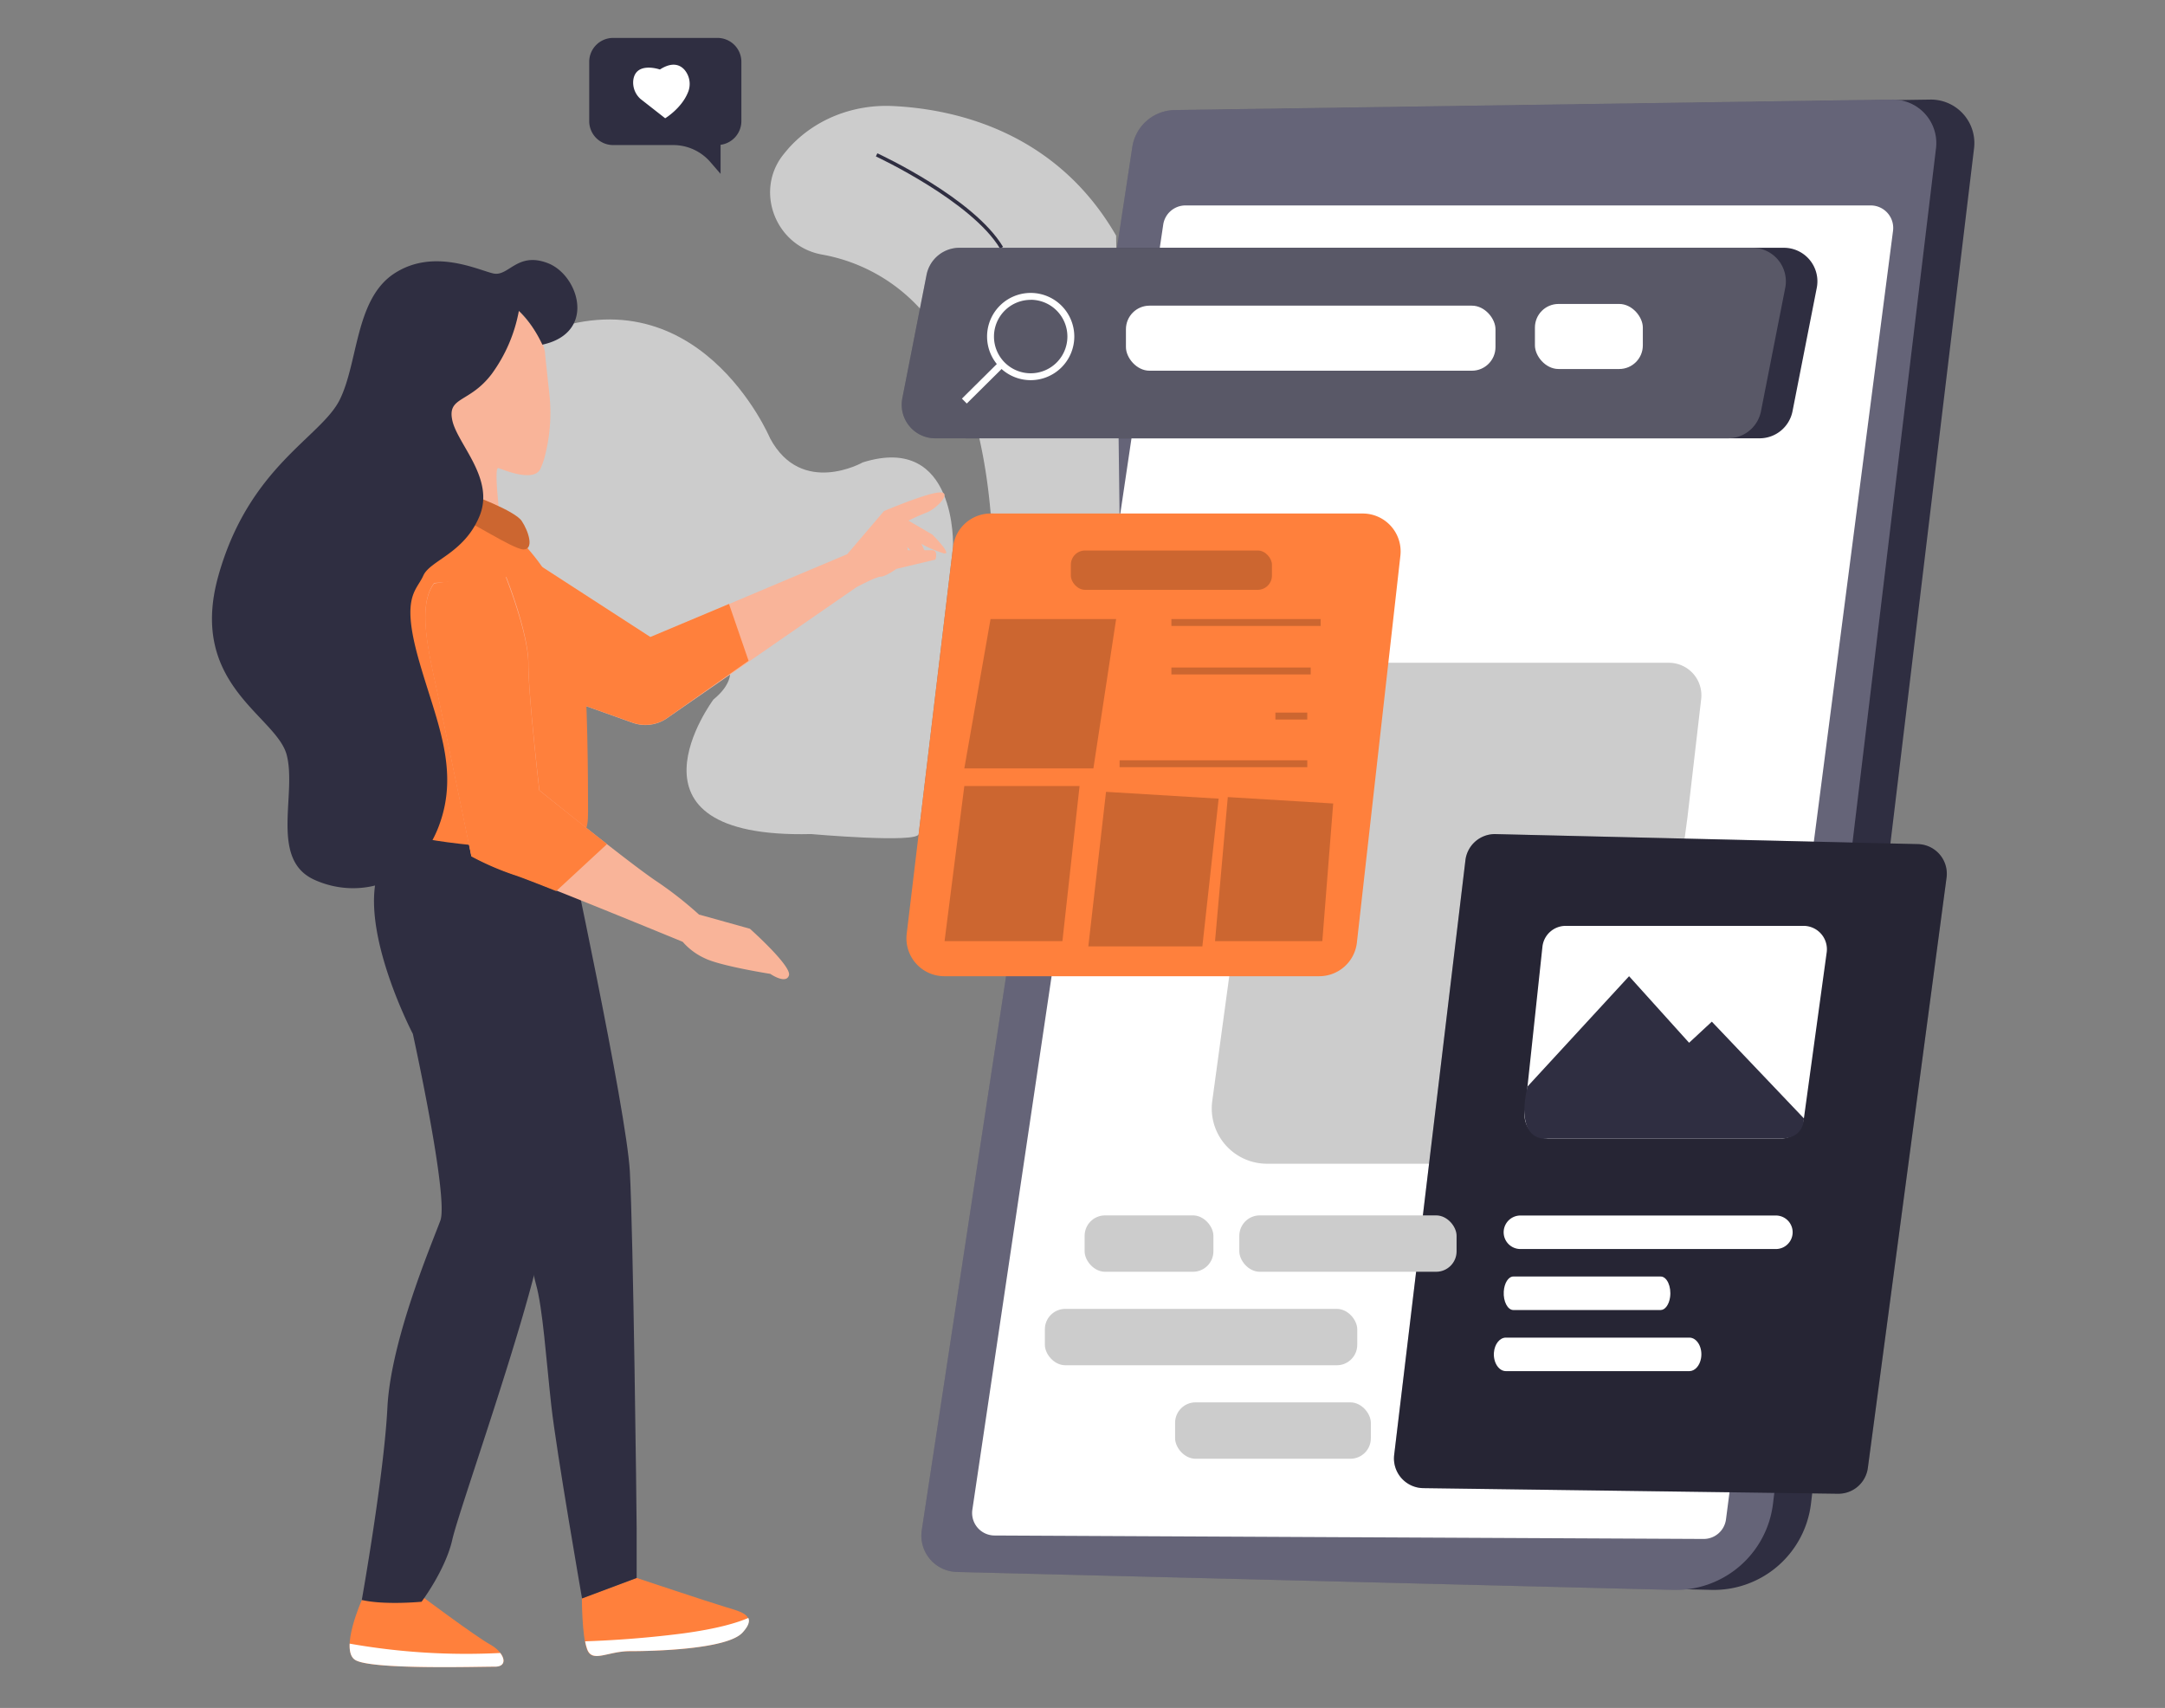  <!DOCTYPE svg PUBLIC "-//W3C//DTD SVG 1.1//EN" "http://www.w3.org/Graphics/SVG/1.1/DTD/svg11.dtd">
<svg id="eda14a88-425a-4067-8656-10258046a359" data-name="Layer 1" xmlns="http://www.w3.org/2000/svg" width="865.76" height="682.89" viewBox="0 0 865.76 682.89">
<rect x="0" y="0" width="865.76" height="682.89" fill="#808080" stroke="none"/>
<defs>
<style xmlns="http://www.w3.org/1999/xhtml">*, ::after, ::before { box-sizing: border-box; }
img, svg { vertical-align: middle; }
</style>
<style xmlns="http://www.w3.org/1999/xhtml">*, body, html { -webkit-font-smoothing: antialiased; }
img, svg { max-width: 100%; }
</style>
</defs>
<path d="M397.85,628.52l286.47,7.17a39.18,39.18,0,0,0,39.87-34.48L789.39,59.4a17.39,17.39,0,0,0-17.25-19.59L485.2,44A17.41,17.41,0,0,0,468,58.87L383.83,611.79A14.54,14.54,0,0,0,397.85,628.52Z" fill="#2f2e41" data-secondary="true"/>
<path d="M382.63,628.52l286.47,7.17A39.18,39.18,0,0,0,709,601.21L774.17,59.4a17.4,17.4,0,0,0-17.25-19.59L470,44a17.4,17.4,0,0,0-17.22,14.92L368.61,611.79A14.54,14.54,0,0,0,382.63,628.52Z" fill="#3f3d56"/>
<path d="M382.63,628.52l286.47,7.17A39.18,39.18,0,0,0,709,601.21L774.17,59.4a17.4,17.4,0,0,0-17.25-19.59L470,44a17.4,17.4,0,0,0-17.22,14.92L368.61,611.79A14.54,14.54,0,0,0,382.63,628.52Z" fill="#fff" opacity="0.2"/>
<path d="M465.16,89.81,388.83,603.66a9,9,0,0,0,8.88,10.28l283.59,1.38a9,9,0,0,0,8.9-7.79L757,92.3a9,9,0,0,0-8.9-10.16h-274A9,9,0,0,0,465.16,89.81Z" fill="#fff"/>
<path d="M703.64,175.25H386.58a13.42,13.42,0,0,1-13.17-16l9.69-49.35a13.42,13.42,0,0,1,13.17-10.83H713.35a13.41,13.41,0,0,1,13.16,16l-9.7,49.35A13.42,13.42,0,0,1,703.64,175.25Z" fill="#2f2e41" data-secondary="true"/>
<path d="M674.81,326.7l5.47-47.18A13,13,0,0,0,667.38,265H508.64L484.76,440.29a22.08,22.08,0,0,0,21.87,25H656.24Z" fill="#ccc"/>
<path d="M586,344,557.51,581.75A11.88,11.88,0,0,0,569.15,595L735,597.24a11.89,11.89,0,0,0,11.94-10.37l31.47-236a11.85,11.85,0,0,0-11.49-13.37l-168.78-4A11.88,11.88,0,0,0,586,344Z" fill="#2f2e41" data-secondary="true"/>
<path d="M586,344,557.51,581.75A11.88,11.88,0,0,0,569.15,595L735,597.24a11.89,11.89,0,0,0,11.94-10.37l31.47-236a11.85,11.85,0,0,0-11.49-13.37l-168.78-4A11.88,11.88,0,0,0,586,344Z" opacity="0.2"/>
<path d="M616.8,378.56l-7.09,66.32a9.35,9.35,0,0,0,9.3,10.35h93.08a9.35,9.35,0,0,0,9.27-8.08l9.11-66.33a9.35,9.35,0,0,0-9.26-10.63H626.1A9.36,9.36,0,0,0,616.8,378.56Z" fill="#fff"/>
<path d="M610.83,434.42l40.62-44.1,24,26.61,9.09-8.44,36.81,38.66s.36,8.08-9.27,8.08H619S605.5,457.76,610.83,434.42Z" fill="#2f2e41" data-secondary="true"/>
<path d="M608,486H710.16a6.7,6.7,0,0,1,6.52,8.24h0a6.7,6.7,0,0,1-6.52,5.16H608a6.7,6.7,0,0,1-6.67-7.38h0A6.71,6.71,0,0,1,608,486Z" fill="#fff"/>
<path d="M605.18,510.39h58.91c2.5,0,4.34,4,3.76,8.23h0c-.41,3-2,5.17-3.76,5.17H605.18c-2.29,0-4.08-3.44-3.84-7.39h0C601.54,513,603.2,510.39,605.18,510.39Z" fill="#fff"/>
<path d="M602.19,534.82h73.36c3.1,0,5.4,4,4.68,8.23h0c-.51,3-2.45,5.17-4.68,5.17H602.19c-2.85,0-5.08-3.44-4.79-7.39h0C597.66,537.42,599.72,534.82,602.19,534.82Z" fill="#fff"/>
<rect x="433.73" y="485.95" width="51.5" height="22.54" rx="8.17" fill="#ccc"/>
<rect x="495.59" y="485.95" width="86.88" height="22.54" rx="8.17" fill="#ccc"/>
<rect x="417.83" y="523.33" width="124.92" height="22.54" rx="8.17" fill="#ccc"/>
<rect x="469.91" y="560.71" width="78.28" height="22.54" rx="8.17" fill="#ccc"/>
<path d="M286.87,15.16H245.2a9.57,9.57,0,0,0-9.58,9.57V48.41A9.58,9.58,0,0,0,245.2,58h24a19.64,19.64,0,0,1,14.88,6.81l4.07,4.71V57.9a9.58,9.58,0,0,0,8.32-9.49V24.73A9.57,9.57,0,0,0,286.87,15.16Z" fill="#2f2e41" data-secondary="true"/>
<path d="M266,47.29s6.45-3.9,9.05-10.21a8.74,8.74,0,0,0-1.36-9.21c-1.82-2-4.87-3.24-9.8-.08,0,0-9.68-3.39-10.65,4.3a8.79,8.79,0,0,0,2.89,7.47Z" fill="#fff"/>
<path d="M446.33,94.23C422.1,52.16,381.12,43.55,357.09,42.4c-15.72-.76-31.2,5.14-41.71,16.85-.86,1-1.69,2-2.48,3-11.07,14.61-2.55,36,15.45,39.46l.59.11a69.51,69.51,0,0,1,47.35,32.88c9,15.32,17.06,37.84,19.87,70.61l51.55,2Z" fill="#ccc"/>
<path d="M399.93,99.42c-11.41-19-49.29-36.7-49.67-36.87l.58-1.26c1.57.73,38.65,18.05,50.27,37.42Z" fill="#2f2e41" data-secondary="true"/>
<path d="M381.11,218.67s1.75-45.62-36.08-33.8c0,0-24.5,13.86-37.08-9.62,0,0-29.13-69-94.54-40.71,0,0-61.48,51.87,12.61,113,0,0,24,17.06,59.28,10.71,0,0,15.14,9,0,21.43,0,0-41.66,55.77,39,53.8,0,0,42.62,3.75,43.07,0Z" fill="#ccc"/>
<path d="M351.61,214.94s6.21,6.92,9.32,8.13,1.87-4.38,1.87-4.38,5,5.65,6.88,5-1.25-6.25-1.25-6.25a46.34,46.34,0,0,0,8.73,3.73c4.39,1.27-4.36-7.46-4.36-7.46L361,206.83C357.24,206.21,351.61,214.94,351.61,214.94Z" fill="#f9b499"/>
<path d="M210.12,222.36l19,58.11L253,289a15.19,15.19,0,0,0,13.33-1.55l76.11-52.64s7.89-4.24,9.77-4.24,6.25-3.11,6.25-3.11l15.62-3.73S375.3,220,372.8,220H358.51l1.25-10a92.44,92.44,0,0,1,10.61-5c3.73-1.25,10.58-8.11,5.6-8.11s-22.48,7.46-22.48,7.46l-14.7,17.23-78.72,33.19Z" fill="#f9b499"/>
<path d="M229.16,280.47,253,288.92a15.2,15.2,0,0,0,13.34-1.55l33-23.17-7.82-22.72-31.45,13.21-49.95-32.33Z" fill="#ff803c" data-primary="true"/>
<path d="M232.69,639s0,15.06,2.05,20.52,8.21.69,17.07.69,38.91-.63,45.05-7.46-.06-8.21-6.83-10.24-35.44-11.6-35.44-11.6Z" fill="#ff803c" data-primary="true"/>
<path d="M234.85,659.49c2.06,5.47,8.21.69,17.07.69s38.91-.63,45.05-7.46c2.39-2.63,2.91-4.46,2.28-5.82-4.39,1.92-12.33,4.33-26.12,6.19C256,655.3,241.59,656,234,656.25A19.19,19.19,0,0,0,234.85,659.49Z" fill="#fff"/>
<path d="M144.68,639.76s-8.84,19.81-2.72,23.89,50.55,2.73,56,2.73,4.08-5.49-2-8.88-28-19.8-28-19.8C161.06,637.7,144.68,639.76,144.68,639.76Z" fill="#ff803c" data-primary="true"/>
<path d="M197.94,666.39c3.82,0,4.29-2.68,2.09-5.48a267.45,267.45,0,0,1-60.2-3.73c-.13,2.87.38,5.32,2.13,6.47C148.1,667.74,192.47,666.32,197.94,666.39Z" fill="#fff"/>
<path d="M200.34,376c-1.66,46.69,1.68,72.62,3.74,80.77s7.51,47.06,10.24,56.65,4.08,30.07,6.13,48.5,12.3,77.19,12.3,77.19l21.84-8.19V611.09c0-6.14-1.36-118.14-2.72-142.72s-25.34-135.78-25.34-135.78C220.79,321.12,202,329.27,200.34,376Z" fill="#2f2e41" data-secondary="true"/>
<path d="M169.19,314.28a78.68,78.68,0,0,0-18.84,37.58c-4.92,23.93,14.74,61.5,14.74,61.5s14.42,65.42,11,74.67-19.81,47.7-21.17,74.75-10.24,76.93-10.24,76.93c9,2.14,23.9.72,23.9.72s9.57-12.72,12.29-24.82S210.21,529.33,217,495.15A634.21,634.21,0,0,0,229,386C229.82,348.46,169.19,314.28,169.19,314.28Z" fill="#2f2e41" data-secondary="true"/>
<path d="M155.3,240.78c-.69,21.24,9.64,48.4,11,63.42s-9.23,26.09-2.76,29.38,52.6,7.87,62.43,4.59,9.18-8.34,9.18-16.53-.13-44.84-2-59.21c-1.81-13.6-15.45-40.51-33.19-53.48S174,202.13,174,202.13C171.34,204.85,156,219.53,155.3,240.78Z" fill="#ff803c" data-primary="true"/>
<path d="M218,141.87c0-6.83-10.47-17.57-10.47-17.57-6.14-11.6-24.59,2-35.52,18.43s-2,25.93.69,33.45,1.4,32.08,4.09,32.08S200,211,200,209s-2.72-22.51-.67-21.84,14,5.8,16.74.37a28.83,28.83,0,0,0,1.9-5.47,68.71,68.71,0,0,0,1.69-24.74Z" fill="#f9b499"/>
<path d="M181.73,206.21c5,1.08,23.37,13.47,27.62,13.47s2.11-7.09-.7-11.34-20.52-10.62-20.52-10.62C181.78,191.34,176.75,205.13,181.73,206.21Z" fill="#ff803c" data-primary="true"/>
<path d="M181.73,206.21c5,1.08,23.37,13.47,27.62,13.47s2.11-7.09-.7-11.34-20.52-10.62-20.52-10.62C181.78,191.34,176.75,205.13,181.73,206.21Z" opacity="0.2"/>
<path d="M216.89,137.81c21.84-4.78,14.53-27.8,2.24-32.57s-15.71,5.46-21.84,4.1-23.92-10.24-39.61,0-14.38,35.5-21.84,50.52-36.21,26.6-48.5,70.3,23.22,56,27.31,71.69-6.85,41.65,10.91,49.84,41,2,49.84-21.17-1.36-43-8.18-67.58-.68-26.64,2.05-32.78,16.36-8.84,22.51-23.87-8.86-28.69-10.91-38.24,6.83-6.83,15.69-18.43a61.57,61.57,0,0,0,10.93-25.32C213,129.1,216.85,137.75,216.89,137.81Z" fill="#2f2e41" data-secondary="true"/>
<path d="M173.61,233.09c-6,8-3.2,23,.19,38.59,3.68,16.9,14.7,70.53,14.7,70.53a111.58,111.58,0,0,0,16.9,7.35c7.35,2.22,67.6,27,67.6,27a26,26,0,0,0,8.8,6.57c6.23,3.11,26.23,6.25,26.23,6.25s6.29,4.34,7.46.61-15.61-18.65-15.61-18.65l-20.07-5.6h-.21A150.23,150.23,0,0,0,262,352c-11.75-8-46.3-36-46.3-36s-4.4-38.19-4.4-50.7-8.83-34.57-8.83-34.57" fill="#f9b499"/>
<path d="M173.6,233.3c-6,8-3.21,23,.18,38.59,3.68,16.9,14.7,70.53,14.7,70.53a112,112,0,0,0,16.9,7.35c2.13.65,8.75,3.21,17.05,6.51l20.31-18.79C229.57,327.16,215.66,316,215.66,316s-4.4-38.19-4.4-50.7S201.58,229,201.58,229" fill="#ff803c" data-primary="true"/>
<path d="M691,175.25H374a13.42,13.42,0,0,1-13.17-16l9.69-49.35a13.42,13.42,0,0,1,13.17-10.83H700.73a13.42,13.42,0,0,1,13.17,16l-9.7,49.35A13.42,13.42,0,0,1,691,175.25Z" fill="#2f2e41" data-secondary="true"/>
<path d="M691,175.25H374a13.42,13.42,0,0,1-13.17-16l9.69-49.35a13.42,13.42,0,0,1,13.17-10.83H700.73a13.42,13.42,0,0,1,13.17,16l-9.7,49.35A13.42,13.42,0,0,1,691,175.25Z" fill="#fff" opacity="0.2"/>
<path d="M412.17,152a17.44,17.44,0,1,1,17.43-17.43A17.45,17.45,0,0,1,412.17,152Zm0-32.11a14.68,14.68,0,1,0,14.67,14.68A14.69,14.69,0,0,0,412.17,119.86Z" fill="#fff"/>
<rect x="382.58" y="151.58" width="20.99" height="2.76" transform="translate(6.27 321.14) rotate(-44.76)" fill="#fff"/>
<rect x="450.25" y="122.21" width="147.78" height="26.01" rx="9.43" fill="#fff"/>
<rect x="613.8" y="121.53" width="43.15" height="26.01" rx="9.43" fill="#fff"/>
<path d="M381.11,218.67l-18.53,154.7a15.15,15.15,0,0,0,15,16.95H527.55a15.15,15.15,0,0,0,15.06-13.46L560,222.16a15.15,15.15,0,0,0-15.06-16.84H396.16A15.16,15.16,0,0,0,381.11,218.67Z" fill="#ff803c" data-primary="true"/>
<polygon points="437.24 307.23 385.62 307.23 396.11 247.51 446.33 247.51 437.24 307.23" opacity="0.2"/>
<rect x="428.22" y="220.1" width="80.42" height="15.73" rx="5.7" opacity="0.2"/>
<g opacity="0.2">
<rect x="468.43" y="247.51" width="59.68" height="2.76"/>
</g>
<g opacity="0.2">
<rect x="468.43" y="266.9" width="55.71" height="2.76"/>
</g>
<g opacity="0.2">
<rect x="447.71" y="303.99" width="75.06" height="2.76"/>
</g>
<g opacity="0.2">
<rect x="510.02" y="284.92" width="12.74" height="2.76"/>
</g>
<polygon points="490.98 318.7 485.88 376.29 528.78 376.29 533.13 321.26 490.98 318.7" opacity="0.2"/>
<polygon points="442.29 316.6 435.21 378.4 480.81 378.4 487.33 319.33 442.29 316.6" opacity="0.2"/>
<polygon points="385.62 314.28 377.72 376.29 424.85 376.29 431.71 314.28 385.62 314.28" opacity="0.2"/>
</svg>